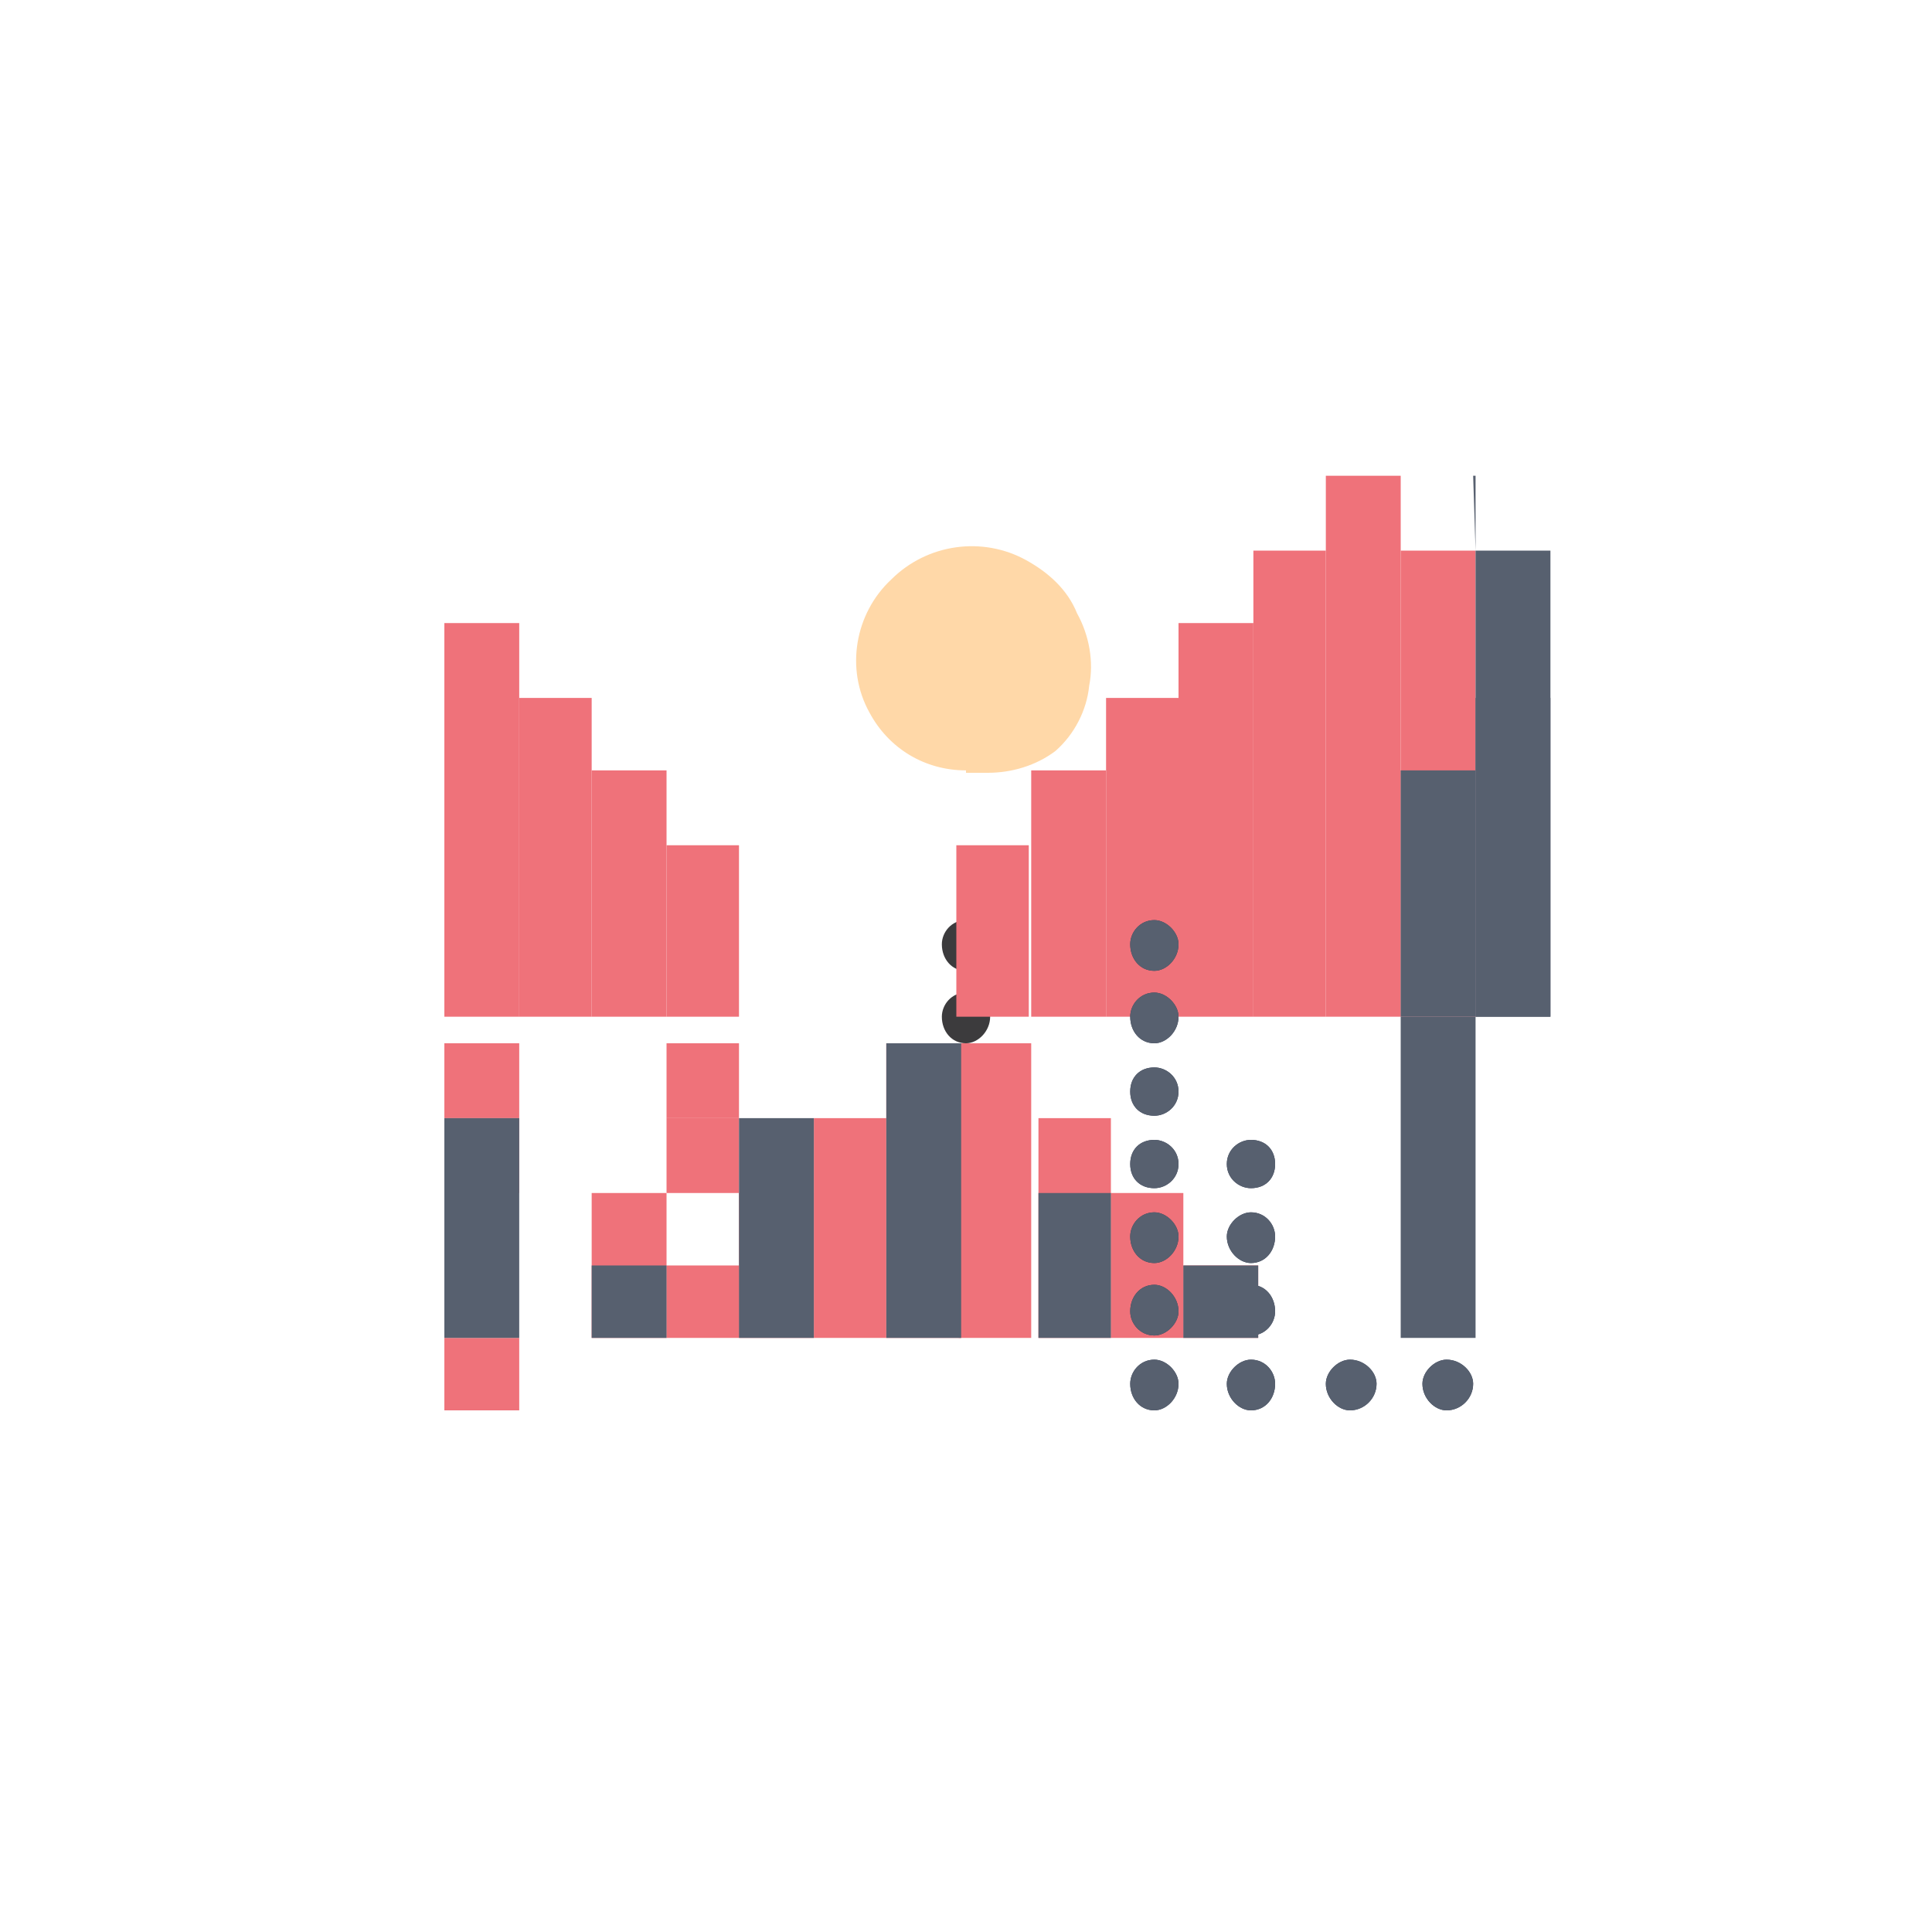 <svg xmlns="http://www.w3.org/2000/svg" width="800pt" height="800pt" viewBox="0 0 800 800" version="1.1">
  <defs/>
  <path fill-rule="evenodd" fill="#ffffff" d="M0,0 L800,0 L800,800 L0,800 L0,0 Z"/>
  <path fill-rule="evenodd" fill="#3c3b3d" d="M400,381 C405,381 410,386 410,391 C410,397 405,402 400,402 C394,402 390,397 390,391 C390,386 394,381 400,381"/>
  <path fill-rule="evenodd" fill="#3c3b3d" d="M400,411 C405,411 410,416 410,421 C410,427 405,432 400,432 C394,432 390,427 390,421 C390,416 394,411 400,411"/>
  <path fill-rule="evenodd" fill="#3c3b3d" d="M400,442 C405,442 410,446 410,452 C410,458 405,462 400,462 C394,462 390,458 390,452 C390,446 394,442 400,442"/>
  <path fill-rule="evenodd" fill="#3c3b3d" d="M400,472 C405,472 410,476 410,482 C410,488 405,492 400,492 C394,492 390,488 390,482 C390,476 394,472 400,472"/>
  <path fill-rule="evenodd" fill="#3c3b3d" d="M400,502 C405,502 410,507 410,512 C410,518 405,523 400,523 C394,523 390,518 390,512 C390,507 394,502 400,502"/>
  <path fill-rule="evenodd" fill="#3c3b3d" d="M400,532 C405,532 410,537 410,543 C410,548 405,553 400,553 C394,553 390,548 390,543 C390,537 394,532 400,532"/>
  <path fill-rule="evenodd" fill="#ef727a" d="M276,524 L306,524 L306,554 L276,554 Z"/>
  <path fill-rule="evenodd" fill="#ef727a" d="M306,494 L337,494 L337,554 L306,554 Z"/>
  <path fill-rule="evenodd" fill="#ef727a" d="M337,463 L367,463 L367,554 L337,554 Z"/>
  <path fill-rule="evenodd" fill="#ef727a" d="M367,432 L398,432 L398,554 L367,554 Z"/>
  <path fill-rule="evenodd" fill="#ef727a" d="M400,554 L397,554 L397,432 L427,432 L427,554 Z"/>
  <path fill-rule="evenodd" fill="#ef727a" d="M430,554 L430,463 L460,463 L460,554 Z"/>
  <path fill-rule="evenodd" fill="#ef727a" d="M460,494 L490,494 L490,554 L460,554 Z"/>
  <path fill-rule="evenodd" fill="#ef727a" d="M490,524 L521,524 L521,554 L490,554 Z"/>
  <path fill-rule="evenodd" fill="#ef727a" d="M396,350 L426,350 L426,421 L396,421 Z"/>
  <path fill-rule="evenodd" fill="#ef727a" d="M427,319 L458,319 L458,421 L427,421 Z"/>
  <path fill-rule="evenodd" fill="#ef727a" d="M458,289 L488,289 L488,421 L458,421 Z"/>
  <path fill-rule="evenodd" fill="#ef727a" d="M488,258 L519,258 L519,421 L488,421 Z"/>
  <path fill-rule="evenodd" fill="#ef727a" d="M519,228 L549,228 L549,421 L519,421 Z"/>
  <path fill-rule="evenodd" fill="#ef727a" d="M549,197 L580,197 L580,421 L549,421 Z"/>
  <path fill-rule="evenodd" fill="#ef727a" d="M580,228 L611,228 L611,421 L580,421 Z"/>
  <path fill-rule="evenodd" fill="#ef727a" d="M276,463 L306,463 L306,494 L276,494 Z"/>
  <path fill-rule="evenodd" fill="#ef727a" d="M276,432 L306,432 L306,463 L276,463 Z"/>
  <path fill-rule="evenodd" fill="#ef727a" d="M276,350 L306,350 L306,421 L276,421 Z"/>
  <path fill-rule="evenodd" fill="#ef727a" d="M245,494 L276,494 L276,554 L245,554 Z"/>
  <path fill-rule="evenodd" fill="#ef727a" d="M245,319 L276,319 L276,421 L245,421 Z"/>
  <path fill-rule="evenodd" fill="#ef727a" d="M215,289 L245,289 L245,421 L215,421 Z"/>
  <path fill-rule="evenodd" fill="#ef727a" d="M184,258 L215,258 L215,421 L184,421 Z"/>
  <path fill-rule="evenodd" fill="#ef727a" d="M184,432 L215,432 L215,463 L184,463 Z"/>
  <path fill-rule="evenodd" fill="#ef727a" d="M184,463 L215,463 L215,494 L184,494 Z"/>
  <path fill-rule="evenodd" fill="#ef727a" d="M184,554 L215,554 L215,584 L184,584 Z"/>
  <path fill-rule="evenodd" fill="#313a52" d="M478,381 C472,381 468,386 468,391 C468,397 472,402 478,402 C483,402 488,397 488,391 C488,386 483,381 478,381"/>
  <path fill-rule="evenodd" fill="#313a52" d="M478,411 C472,411 468,416 468,421 C468,427 472,432 478,432 C483,432 488,427 488,421 C488,416 483,411 478,411"/>
  <path fill-rule="evenodd" fill="#313a52" d="M478,442 C472,442 468,446 468,452 C468,458 472,462 478,462 C483,462 488,458 488,452 C488,446 483,442 478,442"/>
  <path fill-rule="evenodd" fill="#313a52" d="M478,472 C472,472 468,476 468,482 C468,488 472,492 478,492 C483,492 488,488 488,482 C488,476 483,472 478,472"/>
  <path fill-rule="evenodd" fill="#313a52" d="M478,502 C472,502 468,507 468,512 C468,518 472,523 478,523 C483,523 488,518 488,512 C488,507 483,502 478,502"/>
  <path fill-rule="evenodd" fill="#313a52" d="M478,532 C472,532 468,537 468,543 C468,548 472,553 478,553 C483,553 488,548 488,543 C488,537 483,532 478,532"/>
  <path fill-rule="evenodd" fill="#313a52" d="M478,563 C472,563 468,568 468,573 C468,579 472,584 478,584 C483,584 488,579 488,573 C488,568 483,563 478,563"/>
  <path fill-rule="evenodd" fill="#313a52" d="M518,563 C513,563 508,568 508,573 C508,579 513,584 518,584 C524,584 528,579 528,573 C528,568 524,563 518,563"/>
  <path fill-rule="evenodd" fill="#313a52" d="M559,563 C554,563 549,568 549,573 C549,579 554,584 559,584 C565,584 570,579 570,573 C570,568 565,563 559,563"/>
  <path fill-rule="evenodd" fill="#313a52" d="M599,563 C594,563 589,568 589,573 C589,579 594,584 599,584 C605,584 610,579 610,573 C610,568 605,563 599,563"/>
  <path fill-rule="evenodd" fill="#313a52" d="M518,472 C513,472 508,476 508,482 C508,488 513,492 518,492 C524,492 528,488 528,482 C528,476 524,472 518,472"/>
  <path fill-rule="evenodd" fill="#313a52" d="M518,502 C513,502 508,507 508,512 C508,518 513,523 518,523 C524,523 528,518 528,512 C528,507 524,502 518,502"/>
  <path fill-rule="evenodd" fill="#313a52" d="M518,532 C513,532 508,537 508,543 C508,548 513,553 518,553 C524,553 528,548 528,543 C528,537 524,532 518,532"/>
   <path fill-rule="evenodd" fill="#ffd8a8" d="M400,319 C383,319 368,310 360,295 C350,277 354,254 369,240 C384,225 407,222 425,232 C434,237 442,244 446,254 C451,263 453,274 451,284 C450,294 445,304 437,311 C429,317 419,320 409,320 L400,320 Z"/>
  <path fill-rule="evenodd" fill="#57606f" d="M478,381 C483,381 488,386 488,391 C488,397 483,402 478,402 C472,402 468,397 468,391 C468,386 472,381 478,381"/>
  <path fill-rule="evenodd" fill="#57606f" d="M478,411 C483,411 488,416 488,421 C488,427 483,432 478,432 C472,432 468,427 468,421 C468,416 472,411 478,411"/>
  <path fill-rule="evenodd" fill="#57606f" d="M478,442 C483,442 488,446 488,452 C488,458 483,462 478,462 C472,462 468,458 468,452 C468,446 472,442 478,442"/>
  <path fill-rule="evenodd" fill="#57606f" d="M478,472 C483,472 488,476 488,482 C488,488 483,492 478,492 C472,492 468,488 468,482 C468,476 472,472 478,472"/>
  <path fill-rule="evenodd" fill="#57606f" d="M478,502 C483,502 488,507 488,512 C488,518 483,523 478,523 C472,523 468,518 468,512 C468,507 472,502 478,502"/>
  <path fill-rule="evenodd" fill="#57606f" d="M478,532 C483,532 488,537 488,543 C488,548 483,553 478,553 C472,553 468,548 468,543 C468,537 472,532 478,532"/>
  <path fill-rule="evenodd" fill="#57606f" d="M478,563 C483,563 488,568 488,573 C488,579 483,584 478,584 C472,584 468,579 468,573 C468,568 472,563 478,563"/>
  <path fill-rule="evenodd" fill="#57606f" d="M518,563 C524,563 528,568 528,573 C528,579 524,584 518,584 C513,584 508,579 508,573 C508,568 513,563 518,563"/>
  <path fill-rule="evenodd" fill="#57606f" d="M559,563 C565,563 570,568 570,573 C570,579 565,584 559,584 C554,584 549,579 549,573 C549,568 554,563 559,563"/>
  <path fill-rule="evenodd" fill="#57606f" d="M599,563 C605,563 610,568 610,573 C610,579 605,584 599,584 C594,584 589,579 589,573 C589,568 594,563 599,563"/>
  <path fill-rule="evenodd" fill="#57606f" d="M518,472 C524,472 528,476 528,482 C528,488 524,492 518,492 C513,492 508,488 508,482 C508,476 513,472 518,472"/>
  <path fill-rule="evenodd" fill="#57606f" d="M518,502 C524,502 528,507 528,512 C528,518 524,523 518,523 C513,523 508,518 508,512 C508,507 513,502 518,502"/>
  <path fill-rule="evenodd" fill="#57606f" d="M518,532 C524,532 528,537 528,543 C528,548 524,553 518,553 C513,553 508,548 508,543 C508,537 513,532 518,532"/>
  <path fill-rule="evenodd" fill="#57606f" d="M215,494 L215,463 L184,463 L184,554 L215,554 Z"/>
  <path fill-rule="evenodd" fill="#57606f" d="M245,554 L245,524 L276,524 L276,554 Z"/>
  <path fill-rule="evenodd" fill="#57606f" d="M306,554 L337,554 L337,463 L306,463 Z"/>
  <path fill-rule="evenodd" fill="#57606f" d="M367,554 L398,554 L398,432 L367,432 Z"/>
  <path fill-rule="evenodd" fill="#57606f" d="M400,554 L400,554 L400,532 L400,532 Z"/>
  <path fill-rule="evenodd" fill="#57606f" d="M430,554 L460,554 L460,494 L430,494 Z"/>
  <path fill-rule="evenodd" fill="#57606f" d="M490,554 L521,554 L521,524 L490,524 Z"/>
  <path fill-rule="evenodd" fill="#57606f" d="M580,554 L611,554 L611,421 L580,421 Z"/>
  <path fill-rule="evenodd" fill="#57606f" d="M611,228 L611,228 L611,197 L610,197 Z"/>
  <path fill-rule="evenodd" fill="#57606f" d="M611,350 L611,319 L580,319 L580,421 L611,421 Z"/>
  <path fill-rule="evenodd" fill="#57606f" d="M642,319 L642,289 L611,289 L611,421 L642,421 Z"/>
  <path fill-rule="evenodd" fill="#57606f" d="M642,258 L642,228 L611,228 L611,421 L642,421 Z"/>
  <path fill-rule="evenodd" fill="#57606f" d="M642,197 L642,197 L642,166 L642,166 Z"/>
</svg>
